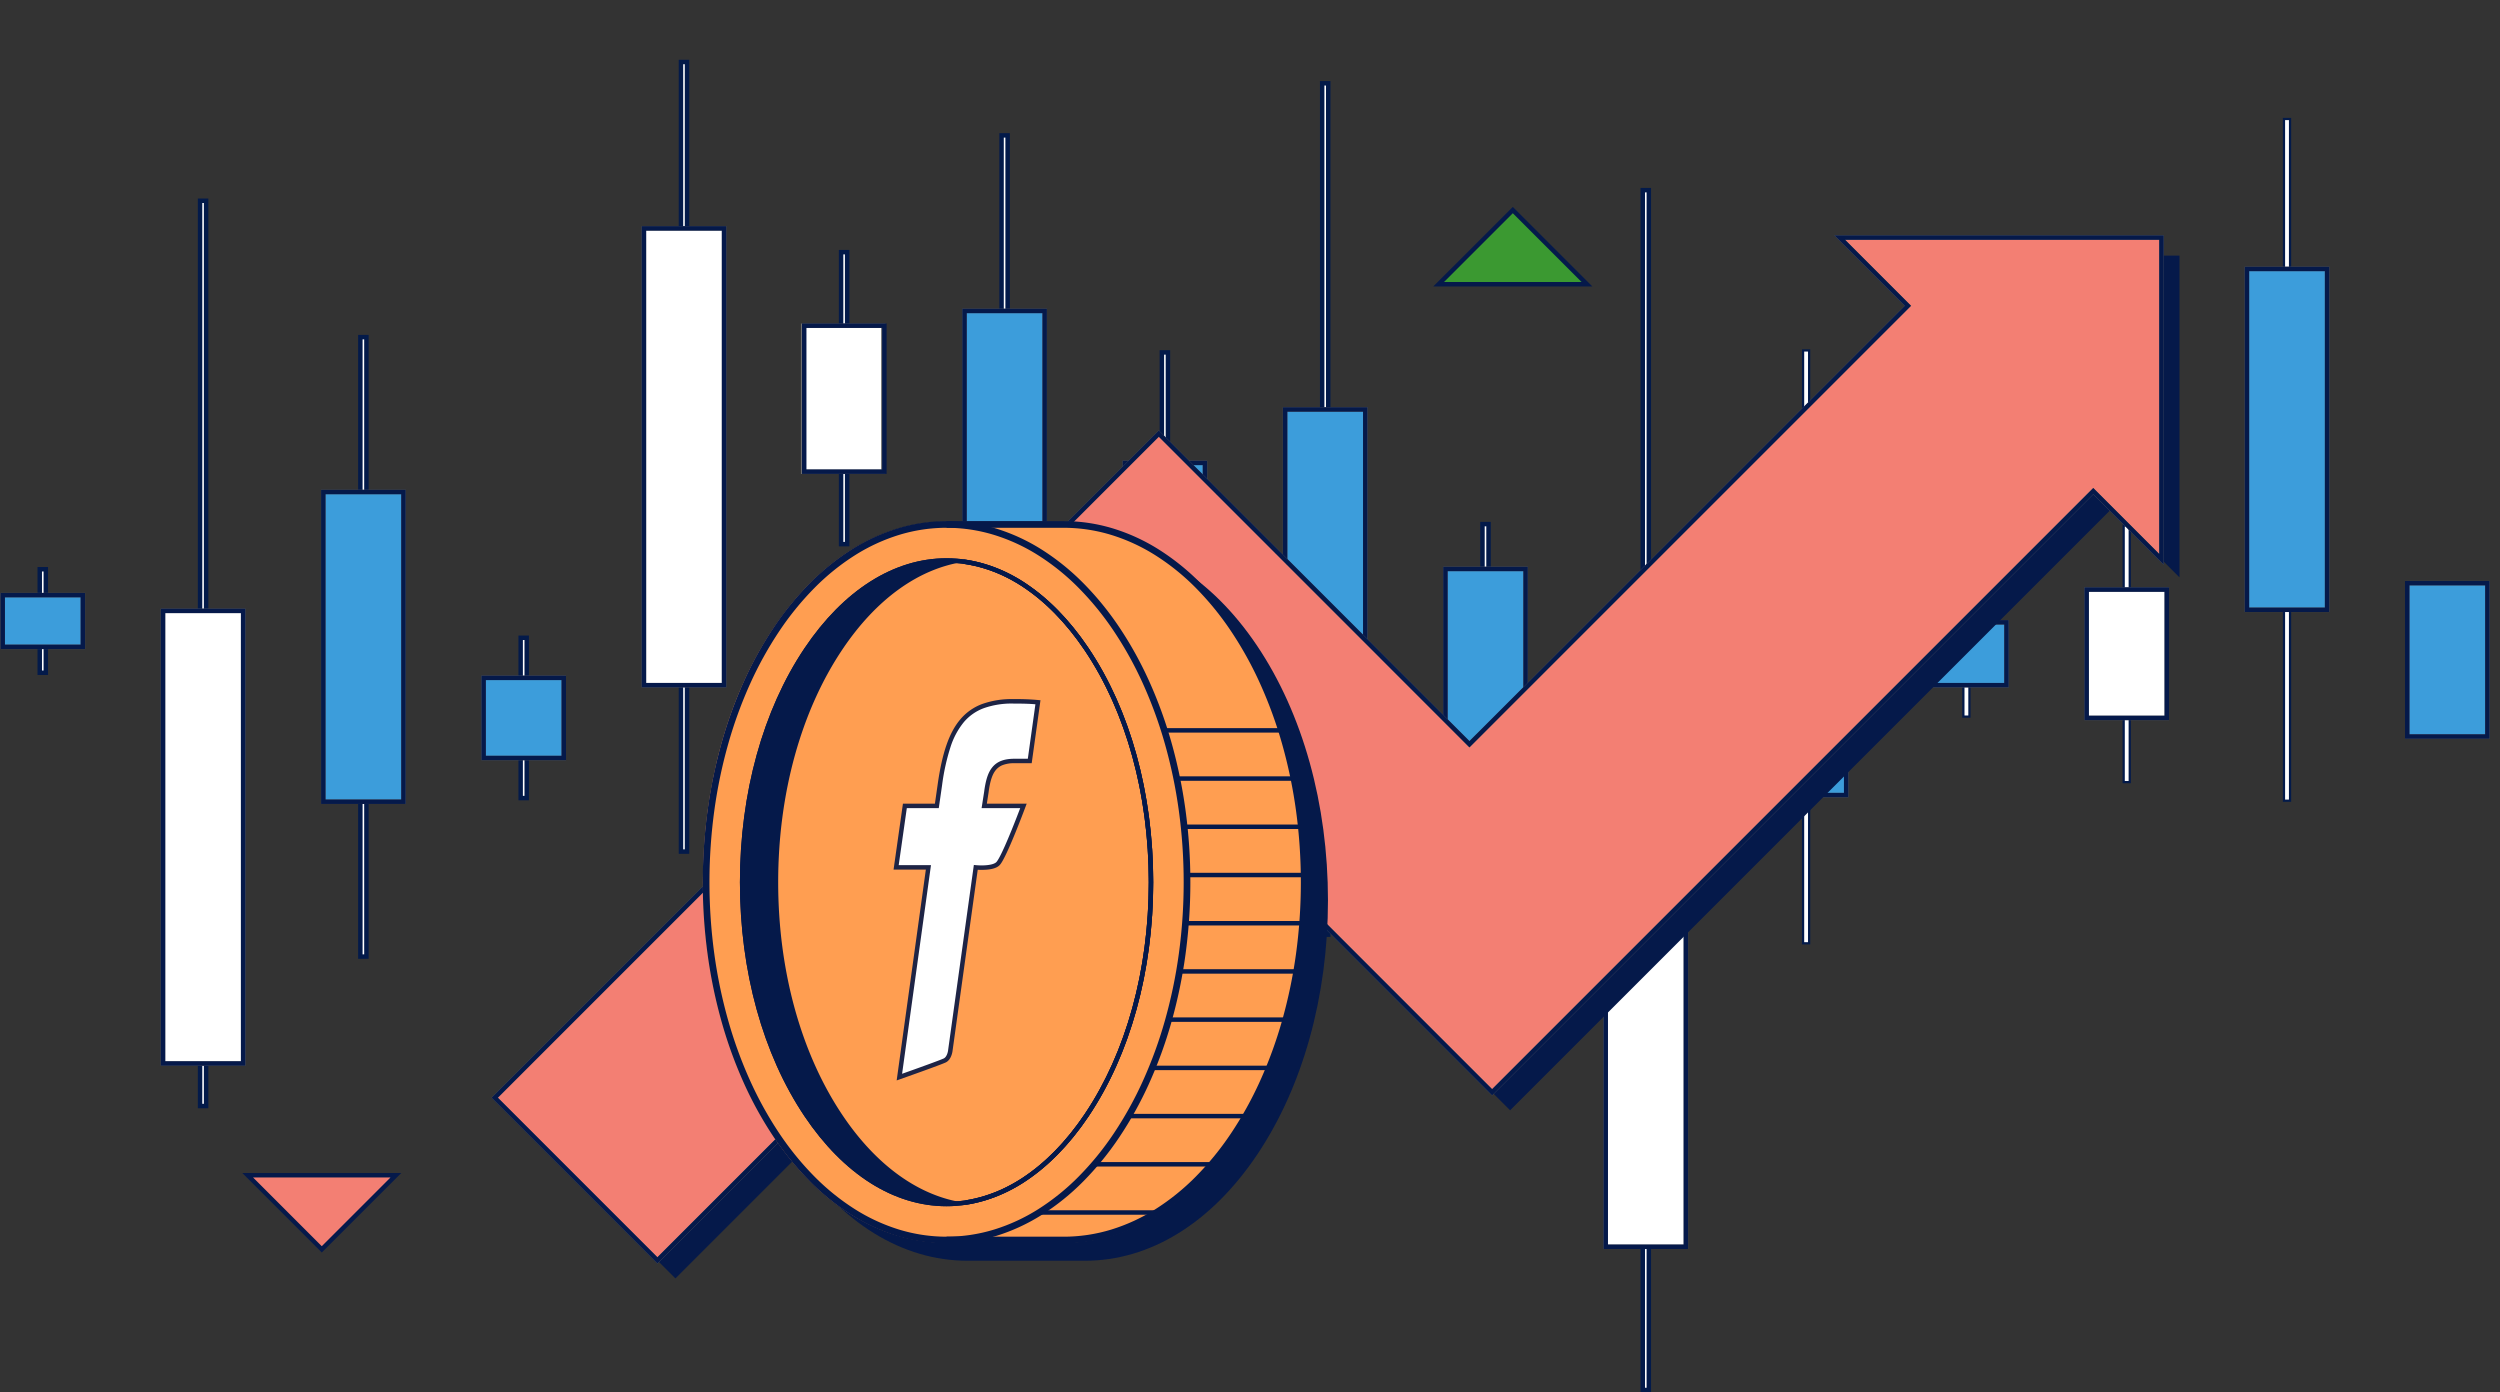 <svg xmlns="http://www.w3.org/2000/svg" xmlns:xlink="http://www.w3.org/1999/xlink" width="1120.606" height="624.053" viewBox="0 0 1120.606 624.053"><rect x="0" y="0" width="1120.606" height="624.053" fill="#333333" stroke="none"/><defs><clipPath id="a"><rect width="1120.606" height="623.052" fill="none" stroke="#707070" stroke-width="2"/></clipPath><clipPath id="c"><path d="M525.373,291.082c59.527,0,107.782,71.8,107.782,160.381S584.9,611.843,525.373,611.843h52.534c59.526,0,107.781-71.805,107.781-160.381S637.432,291.082,577.907,291.082Z" transform="translate(-525.373 -291.082)" fill="none" stroke="#707070" stroke-width="2"/></clipPath></defs><g transform="translate(3172.516 20867.527)"><rect width="2.716" height="46.386" transform="translate(-3154.698 -20612.363)" fill="#fff"/><path d="M-1-1H3.716V47.386H-1ZM1.716,1H1V45.386h.716Z" transform="translate(-3154.698 -20612.363)" fill="#031a4a"/><rect width="2.716" height="405.768" transform="translate(-3082.844 -20777.529)" fill="#fff"/><path d="M-1-1H3.716V406.768H-1ZM1.716,1H1V404.768h.716Z" transform="translate(-3082.844 -20777.529)" fill="#031a4a"/><rect width="2.716" height="277.666" transform="translate(-3010.99 -20716.408)" fill="#fff"/><path d="M-1-1H3.716V278.666H-1ZM1.716,1H1V276.666h.716Z" transform="translate(-3010.99 -20716.408)" fill="#031a4a"/><rect width="2.716" height="71.855" transform="translate(-2939.136 -20581.646)" fill="#fff"/><path d="M-1-1H3.716V72.855H-1ZM1.716,1H1V70.855h.716Z" transform="translate(-2939.136 -20581.646)" fill="#031a4a"/><rect width="2.716" height="353.93" transform="translate(-2867.281 -20839.74)" fill="#fff"/><path d="M-1-1H3.716V354.93H-1ZM1.716,1H1V352.93h.716Z" transform="translate(-2867.281 -20839.74)" fill="#031a4a"/><rect width="2.716" height="130.882" transform="translate(-2795.5 -20754.5)" fill="#fff"/><path d="M-1-1H3.716V131.882H-1ZM1.716,1H1V129.882h.716Z" transform="translate(-2795.5 -20754.5)" fill="#031a4a"/><rect width="2.716" height="216.743" transform="translate(-2723.573 -20806.846)" fill="#fff"/><path d="M-1-1H3.716V217.743H-1ZM1.716,1H1V215.743h.716Z" transform="translate(-2723.573 -20806.846)" fill="#031a4a"/><rect width="2.716" height="389.417" transform="translate(-2651.718 -20709.563)" fill="#fff"/><path d="M-1-1H3.716V390.417H-1ZM1.716,1H1V388.417h.716Z" transform="translate(-2651.718 -20709.563)" fill="#031a4a"/><rect width="2.716" height="381.638" transform="translate(-2579.864 -20830.189)" fill="#fff"/><path d="M-1-1H3.716V382.638H-1ZM1.716,1H1V380.638h.716Z" transform="translate(-2579.864 -20830.189)" fill="#031a4a"/><rect width="2.716" height="199.274" transform="translate(-2508.01 -20632.607)" fill="#fff"/><path d="M-1-1H3.716V200.274H-1ZM1.716,1H1V198.274h.716Z" transform="translate(-2508.01 -20632.607)" fill="#031a4a"/><rect width="2.716" height="537.815" transform="translate(-2436.156 -20782.289)" fill="#fff"/><path d="M-1-1H3.716V538.815H-1ZM1.716,1H1V536.815h.716Z" transform="translate(-2436.156 -20782.289)" fill="#031a4a"/><rect width="2.716" height="265.747" transform="translate(-2364.301 -20710.447)" fill="#fff"/><path d="M-.5-.5H3.216V266.247H-.5ZM2.216.5H.5V265.247H2.216Z" transform="translate(-2364.301 -20710.447)" fill="#031a4a"/><rect width="2.716" height="56.354" transform="translate(-2292.447 -20602.666)" fill="#fff"/><path d="M-.5-.5H3.216V56.854H-.5ZM2.216.5H.5V55.854H2.216Z" transform="translate(-2292.447 -20602.666)" fill="#031a4a"/><rect width="2.716" height="115.079" transform="translate(-2220.593 -20632.029)" fill="#fff"/><path d="M-.5-.5H3.216V115.579H-.5ZM2.216.5H.5V114.579H2.216Z" transform="translate(-2220.593 -20632.029)" fill="#031a4a"/><rect width="2.716" height="305.575" transform="translate(-2148.738 -20814.191)" fill="#fff"/><path d="M-.5-.5H3.216V306.075H-.5ZM2.216.5H.5V305.075H2.216Z" transform="translate(-2148.738 -20814.191)" fill="#031a4a"/><rect width="35.927" height="23.193" transform="translate(-3171.304 -20600.768)" fill="#3c9ddb"/><path d="M-1-1H36.927V24.193H-1ZM34.927,1H1V22.193H34.927Z" transform="translate(-3171.304 -20600.768)" fill="#707070"/><g transform="translate(-3172.516 -20867.527)"><g clip-path="url(#a)"><path d="M-1-1H36.927V24.193H-1ZM34.927,1H1V22.193H34.927Z" transform="translate(1.211 266.759)" fill="#05194a"/></g></g><rect width="35.927" height="202.884" transform="translate(-3099.449 -20593.711)" fill="#fff"/><path d="M-1-1H36.927V203.884H-1ZM34.927,1H1V201.884H34.927Z" transform="translate(-3099.449 -20593.711)" fill="#707070"/><path d="M-1-1H36.927V203.884H-1ZM34.927,1H1V201.884H34.927Z" transform="translate(-3099.449 -20593.711)" fill="#05194a"/><rect width="35.927" height="138.833" transform="translate(-3027.595 -20646.99)" fill="#3c9ddb"/><path d="M-1-1H36.927V139.833H-1ZM34.927,1H1V137.833H34.927Z" transform="translate(-3027.595 -20646.99)" fill="#707070"/><path d="M-1-1H36.927V139.833H-1ZM34.927,1H1V137.833H34.927Z" transform="translate(-3027.595 -20646.99)" fill="#05194a"/><rect width="35.927" height="35.927" transform="translate(-2955.741 -20563.684)" fill="#3c9ddb"/><path d="M-1-1H36.927V36.927H-1ZM34.927,1H1V34.927H34.927Z" transform="translate(-2955.741 -20563.684)" fill="#707070"/><path d="M-1-1H36.927V36.927H-1ZM34.927,1H1V34.927H34.927Z" transform="translate(-2955.741 -20563.684)" fill="#05194a"/><rect width="35.927" height="204.75" transform="translate(-2883.886 -20765.152)" fill="#fff"/><path d="M-1-1H36.927V205.75H-1ZM34.927,1H1V203.75H34.927Z" transform="translate(-2883.886 -20765.152)" fill="#707070"/><path d="M-1-1H36.927V205.75H-1ZM34.927,1H1V203.75H34.927Z" transform="translate(-2883.886 -20765.152)" fill="#05194a"/><rect width="35.927" height="65.441" transform="translate(-2812.5 -20721.5)" fill="#fff"/><path d="M-1-1H36.927V66.441H-1ZM34.927,1H1V64.441H34.927Z" transform="translate(-2812.5 -20721.5)" fill="#707070"/><path d="M-1-1H36.927V66.441H-1ZM34.927,1H1V64.441H34.927Z" transform="translate(-2812.033 -20721.541)" fill="#05194a"/><rect width="35.927" height="108.372" transform="translate(-2740.178 -20728.154)" fill="#3c9ddb"/><path d="M-1-1H36.927V109.372H-1ZM34.927,1H1V107.372H34.927Z" transform="translate(-2740.178 -20728.154)" fill="#707070"/><path d="M-1-1H36.927V109.372H-1ZM34.927,1H1V107.372H34.927Z" transform="translate(-2740.178 -20728.154)" fill="#05194a"/><rect width="35.927" height="194.708" transform="translate(-2668.324 -20660.037)" fill="#3c9ddb"/><path d="M-1-1H36.927V195.708H-1ZM34.927,1H1V193.708H34.927Z" transform="translate(-2668.324 -20660.037)" fill="#707070"/><path d="M-1-1H36.927V195.708H-1ZM34.927,1H1V193.708H34.927Z" transform="translate(-2668.324 -20660.037)" fill="#05194a"/><rect width="35.927" height="190.819" transform="translate(-2596.469 -20683.988)" fill="#3c9ddb"/><path d="M-1-1H36.927V191.819H-1ZM34.927,1H1V189.819H34.927Z" transform="translate(-2596.469 -20683.988)" fill="#707070"/><path d="M-1-1H36.927V191.819H-1ZM34.927,1H1V189.819H34.927Z" transform="translate(-2596.469 -20683.988)" fill="#05194a"/><rect width="35.927" height="99.637" transform="translate(-2524.615 -20612.502)" fill="#3c9ddb"/><path d="M-1-1H36.927V100.637H-1ZM34.927,1H1V98.637H34.927Z" transform="translate(-2524.615 -20612.502)" fill="#707070"/><path d="M-1-1H36.927V100.637H-1ZM34.927,1H1V98.637H34.927Z" transform="translate(-2524.615 -20612.502)" fill="#05194a"/><path d="M0,0H35.927V268.908H0Z" transform="translate(-2452.761 -20577.574)" fill="#fff"/><path d="M-1-1H36.927V269.908H-1ZM34.927,1H1V267.908H34.927Z" transform="translate(-2452.761 -20577.574)" fill="#707070"/><path d="M-1-1H36.927V269.908H-1ZM34.927,1H1V267.908H34.927Z" transform="translate(-2452.761 -20577.574)" fill="#05194a"/><rect width="35.927" height="132.874" transform="translate(-2380.906 -20644.012)" fill="#3c9ddb"/><path d="M-1-1H36.927V133.874H-1ZM34.927,1H1V131.874H34.927Z" transform="translate(-2380.906 -20644.012)" fill="#707070"/><path d="M-1-1H36.927V133.874H-1ZM34.927,1H1V131.874H34.927Z" transform="translate(-2380.906 -20644.012)" fill="#05194a"/><rect width="35.927" height="28.176" transform="translate(-2309.053 -20588.578)" fill="#3c9ddb"/><path d="M-1-1H36.927V29.176H-1ZM34.927,1H1V27.176H34.927Z" transform="translate(-2309.053 -20588.578)" fill="#707070"/><path d="M-1-1H36.927V29.176H-1ZM34.927,1H1V27.176H34.927Z" transform="translate(-2309.053 -20588.578)" fill="#05194a"/><path d="M0,0H35.927V57.539H0Z" transform="translate(-2237.198 -20603.26)" fill="#fff"/><path d="M-1-1H36.927V58.539H-1ZM34.927,1H1V56.539H34.927Z" transform="translate(-2237.198 -20603.26)" fill="#707070"/><path d="M-1-1H36.927V58.539H-1ZM34.927,1H1V56.539H34.927Z" transform="translate(-2237.198 -20603.26)" fill="#05194a"/><rect width="35.927" height="152.788" transform="translate(-2165.343 -20746.98)" fill="#3c9ddb"/><path d="M-1-1H36.927V153.788H-1ZM34.927,1H1V151.788H34.927Z" transform="translate(-2165.343 -20746.98)" fill="#707070"/><path d="M-1-1H36.927V153.788H-1ZM34.927,1H1V151.788H34.927Z" transform="translate(-2165.343 -20746.98)" fill="#05194a"/><rect width="35.927" height="68.746" transform="translate(-2093.49 -20606.131)" fill="#3c9ddb"/><path d="M-1-1H36.927V69.746H-1ZM34.927,1H1V67.746H34.927Z" transform="translate(-2093.49 -20606.131)" fill="#707070"/><path d="M-1-1H36.927V69.746H-1ZM34.927,1H1V67.746H34.927Z" transform="translate(-2093.49 -20606.131)" fill="#05194a"/><path d="M648.573,441.9l-66.312-66.312L357.505,600.341,284.574,527.41,509.329,302.655l72.932-72.931L721.5,368.967,918.033,172.439l-30.573-30.572h144.229V286.095l-30.573-30.573L731.655,524.981Z" transform="translate(-3227.268 -20894.822)" fill="#05194a"/><path d="M638.573,431.9l-66.312-66.312L347.505,590.341,274.574,517.41,499.329,292.655l72.932-72.931L711.5,358.967,908.033,162.439l-30.573-30.572h144.228V276.095l-30.573-30.573L721.655,514.981Z" transform="translate(-3225.344 -20892.896)" fill="#f37f73"/><path d="M347.505,591.755,273.16,517.41l.707-.707L572.261,218.309l.707.707L711.5,357.553,906.618,162.439l-31.573-31.573h147.643V278.509l-31.573-31.573L721.655,516.4,572.261,367ZM275.988,517.41l71.517,71.517L572.261,364.172,721.655,513.567l269.459-269.46,29.573,29.573V132.866H879.874l29.573,29.572-.707.707L711.5,360.381l-.707-.707L572.261,221.138Z" transform="translate(-3225.344 -20892.896)" fill="#707070"/><path d="M347.505,591.755,273.16,517.41l.707-.707L572.261,218.309l.707.707L711.5,357.553,906.618,162.439l-31.573-31.573h147.643V278.509l-31.573-31.573L721.655,516.4,572.261,367ZM275.988,517.41l71.517,71.517L572.261,364.172,721.655,513.567l269.459-269.46,29.573,29.573V132.866H879.874l29.573,29.572-.707.707L711.5,360.381l-.707-.707L572.261,221.138Z" transform="translate(-3225.344 -20892.896)" fill="#05194a"/><g transform="translate(-3172.516 -20867.527)"><g clip-path="url(#a)"><path d="M640.84,347.092c-20.59-30.638-48.013-47.51-77.219-47.51H511.089c-29.205,0-56.629,16.872-77.218,47.51-20.49,30.489-31.775,71-31.775,114.082s11.285,83.592,31.775,114.082c20.589,30.637,48.013,47.51,77.218,47.51h52.533c29.206,0,56.629-16.872,77.219-47.51,20.49-30.489,31.774-71.005,31.774-114.082S661.33,377.582,640.84,347.092" transform="translate(-77.363 -57.639)" fill="#05194a"/><path d="M628.841,337.092c-20.59-30.638-48.013-47.51-77.219-47.51H499.089c-29.205,0-56.629,16.872-77.218,47.51-20.49,30.489-31.775,71-31.775,114.082s11.285,83.592,31.775,114.082c20.589,30.637,48.013,47.51,77.218,47.51h52.533c29.206,0,56.629-16.872,77.219-47.51,20.49-30.489,31.774-71.005,31.774-114.082s-11.285-83.592-31.774-114.082" transform="translate(-75.054 -55.715)" fill="#ff9e51"/><path d="M107.782-1.5A76.025,76.025,0,0,1,129.94,1.823a85.551,85.551,0,0,1,20.594,9.511,106,106,0,0,1,18.573,15A134.376,134.376,0,0,1,185.24,46.138,166.282,166.282,0,0,1,198.521,70.09a196.7,196.7,0,0,1,10.014,27.453,221.7,221.7,0,0,1,6.323,30.311,239.6,239.6,0,0,1,2.2,32.527,239.6,239.6,0,0,1-2.2,32.527,221.7,221.7,0,0,1-6.323,30.311,196.7,196.7,0,0,1-10.014,27.453,166.282,166.282,0,0,1-13.282,23.952,134.378,134.378,0,0,1-16.133,19.805,106,106,0,0,1-18.573,15,85.551,85.551,0,0,1-20.594,9.511,75.532,75.532,0,0,1-44.317,0,85.551,85.551,0,0,1-20.594-9.511,106,106,0,0,1-18.573-15,134.378,134.378,0,0,1-16.133-19.805,166.28,166.28,0,0,1-13.282-23.952A196.7,196.7,0,0,1,7.027,223.218,221.7,221.7,0,0,1,.7,192.907a241.145,241.145,0,0,1,0-65.053A221.7,221.7,0,0,1,7.027,97.543,196.7,196.7,0,0,1,17.042,70.09,166.28,166.28,0,0,1,30.323,46.138,134.376,134.376,0,0,1,46.456,26.333a106,106,0,0,1,18.573-15A85.551,85.551,0,0,1,85.623,1.823,76.025,76.025,0,0,1,107.782-1.5Zm0,320.761a73.029,73.029,0,0,0,21.285-3.193,82.554,82.554,0,0,0,19.87-9.18,103,103,0,0,0,18.044-14.575,131.367,131.367,0,0,0,15.77-19.363,163.269,163.269,0,0,0,13.04-23.519,193.7,193.7,0,0,0,9.86-27.033,218.7,218.7,0,0,0,6.237-29.9,236.583,236.583,0,0,0,2.176-32.118,236.583,236.583,0,0,0-2.176-32.118,218.7,218.7,0,0,0-6.237-29.9,193.7,193.7,0,0,0-9.86-27.033,163.269,163.269,0,0,0-13.04-23.519,131.369,131.369,0,0,0-15.77-19.363,103,103,0,0,0-18.044-14.575,82.554,82.554,0,0,0-19.87-9.18,72.533,72.533,0,0,0-42.57,0,82.554,82.554,0,0,0-19.87,9.18A103,103,0,0,0,48.583,28.448a131.369,131.369,0,0,0-15.77,19.363A163.269,163.269,0,0,0,19.773,71.33a193.7,193.7,0,0,0-9.86,27.033,218.7,218.7,0,0,0-6.237,29.9,238.143,238.143,0,0,0,0,64.236,218.7,218.7,0,0,0,6.237,29.9,193.7,193.7,0,0,0,9.86,27.033,163.269,163.269,0,0,0,13.04,23.519,131.367,131.367,0,0,0,15.77,19.363,103,103,0,0,0,18.044,14.575,82.554,82.554,0,0,0,19.87,9.18A73.029,73.029,0,0,0,107.782,319.261Z" transform="translate(316.51 235.078)" fill="#05194a"/><path d="M503.544,600.539c-23.583,0-46.184-14.3-63.638-40.274-18.7-27.821-28.992-65.095-28.992-104.955s10.3-77.134,28.992-104.955c17.454-25.971,40.054-40.274,63.638-40.274s46.184,14.3,63.637,40.274c18.7,27.821,28.992,65.094,28.992,104.955s-10.3,77.134-28.992,104.955C549.727,586.236,527.127,600.539,503.544,600.539Zm0-288.457c-22.9,0-44.908,13.989-61.978,39.389-18.476,27.494-28.652,64.371-28.652,103.839s10.175,76.344,28.652,103.839c17.071,25.4,39.082,39.389,61.978,39.389s44.907-13.989,61.977-39.389c18.477-27.494,28.652-64.372,28.652-103.839S584,378.966,565.521,351.471C548.451,326.071,526.441,312.082,503.544,312.082Z" transform="translate(-79.252 -59.852)" fill="#05194a"/><path d="M503.545,600.539c-23.583,0-46.184-14.3-63.638-40.274-18.7-27.821-28.992-65.095-28.992-104.955s10.3-77.134,28.992-104.955c17.454-25.971,40.054-40.274,63.638-40.274s46.184,14.3,63.637,40.274c18.7,27.821,28.992,65.094,28.992,104.955s-10.3,77.134-28.992,104.955C549.728,586.236,527.128,600.539,503.545,600.539Zm0-288.457c-22.9,0-44.908,13.989-61.978,39.389-18.476,27.494-28.652,64.371-28.652,103.839s10.175,76.344,28.652,103.839c17.071,25.4,39.082,39.389,61.978,39.389s44.907-13.989,61.977-39.389c18.477-27.495,28.652-64.372,28.652-103.839S584,378.966,565.522,351.471C548.452,326.071,526.442,312.082,503.545,312.082Z" transform="translate(-79.252 -59.852)" fill="#05194a"/><path d="M535.976,599.988l-.3-1.977a65.464,65.464,0,0,0,28.5-12.128c9.127-6.594,17.526-15.548,24.964-26.615,18.477-27.494,28.652-64.372,28.652-103.839s-10.176-76.345-28.652-103.839c-7.581-11.281-16.154-20.361-25.482-26.987a64.81,64.81,0,0,0-29.115-11.917l.261-1.983a66.785,66.785,0,0,1,30.012,12.269c9.525,6.767,18.268,16.02,25.984,27.5,18.7,27.821,28.992,65.094,28.992,104.955S609.5,532.562,590.8,560.383c-7.569,11.264-16.133,20.389-25.452,27.121A67.441,67.441,0,0,1,535.976,599.988Z" transform="translate(-102.871 -59.97)" fill="#05194a"/><path d="M511.619,598.967c-20.291-2.881-39.48-16.566-54.73-39.26-18.586-27.657-28.822-64.732-28.822-104.4s10.236-76.741,28.822-104.4c15.1-22.476,34.07-36.115,54.144-39.173l.022-.164a57.323,57.323,0,0,0-7.511-.494c-23.24,0-45.545,14.145-62.807,39.832-18.586,27.656-28.822,64.732-28.822,104.4s10.236,76.74,28.822,104.4C458,585.393,480.3,599.539,503.544,599.539a57.453,57.453,0,0,0,8.663-.658" transform="translate(-79.252 -59.852)" fill="#05194a"/><path d="M577.906,613.343H525.373v-3h52.533a73.029,73.029,0,0,0,21.285-3.193,82.555,82.555,0,0,0,19.87-9.18A103,103,0,0,0,637.1,583.395a131.367,131.367,0,0,0,15.77-19.363,163.267,163.267,0,0,0,13.04-23.519,193.7,193.7,0,0,0,9.86-27.033,218.708,218.708,0,0,0,6.237-29.9,238.144,238.144,0,0,0,0-64.236,218.707,218.707,0,0,0-6.237-29.9,193.7,193.7,0,0,0-9.86-27.033,163.268,163.268,0,0,0-13.04-23.519A131.371,131.371,0,0,0,637.1,319.53a103,103,0,0,0-18.044-14.575,82.557,82.557,0,0,0-19.87-9.18,73.028,73.028,0,0,0-21.285-3.193H525.373v-3h52.533a76.024,76.024,0,0,1,22.159,3.323,85.55,85.55,0,0,1,20.594,9.511,106,106,0,0,1,18.573,15,134.375,134.375,0,0,1,16.133,19.805,166.276,166.276,0,0,1,13.282,23.952,196.706,196.706,0,0,1,10.014,27.453,221.7,221.7,0,0,1,6.323,30.311,241.146,241.146,0,0,1,0,65.053A221.7,221.7,0,0,1,678.66,514.3a196.7,196.7,0,0,1-10.014,27.453,166.278,166.278,0,0,1-13.282,23.952,134.374,134.374,0,0,1-16.133,19.8,106,106,0,0,1-18.573,15,85.546,85.546,0,0,1-20.594,9.511A76.025,76.025,0,0,1,577.906,613.343Z" transform="translate(-101.082 -56.004)" fill="#05194a"/></g></g><g transform="translate(-2748.224 -20632.449)"><g clip-path="url(#c)"><path d="M177.108,1H0V-1H177.108Z" transform="translate(-11.409 92.299)" fill="#05194a"/><path d="M177.108,1H0V-1H177.108Z" transform="translate(-11.409 113.911)" fill="#05194a"/><path d="M177.108,1H0V-1H177.108Z" transform="translate(-11.409 135.524)" fill="#05194a"/><path d="M177.108,1H0V-1H177.108Z" transform="translate(-11.409 157.136)" fill="#05194a"/><path d="M177.108,1H0V-1H177.108Z" transform="translate(-11.409 178.749)" fill="#05194a"/><path d="M177.108,1H0V-1H177.108Z" transform="translate(-11.409 200.361)" fill="#05194a"/><path d="M177.108,1H0V-1H177.108Z" transform="translate(-11.409 221.974)" fill="#05194a"/><path d="M177.108,1H0V-1H177.108Z" transform="translate(-11.409 243.587)" fill="#05194a"/><path d="M177.108,1H0V-1H177.108Z" transform="translate(-11.409 265.199)" fill="#05194a"/><path d="M177.108,1H0V-1H177.108Z" transform="translate(-11.409 286.812)" fill="#05194a"/><path d="M177.108,1H0V-1H177.108Z" transform="translate(-11.409 308.424)" fill="#05194a"/></g></g><g transform="translate(-3172.516 -20867.527)"><path d="M542.986,462.049c2.839-2.778,11.459-25.916,11.459-25.916H536.856l.96-6.161c1.218-9.253,3.65-13.979,12.58-13.979h6.883l3.666-26.325a104.9,104.9,0,0,0-10.955-.409c-21.376,0-29.22,10.9-33,37.425l-1.35,9.449H501.3l-3.92,27.56h14.469l-13.013,94s18.221-6.434,20.368-7.491c2.136-1.074,2.468-4.469,2.468-4.469l11.4-82.044s7.477.748,9.909-1.644" transform="translate(-95.696 -74.893)" fill="#fff"/><path d="M497.62,559.188,510.7,464.693H496.228l4.2-29.56h14.337l1.228-8.59c2.039-14.293,5.163-23.287,10.131-29.164a23.423,23.423,0,0,1,9.866-6.937,39.349,39.349,0,0,1,14-2.182,106.117,106.117,0,0,1,10.97.407l1.121.1-3.931,28.229H550.4a14.238,14.238,0,0,0-5.2.814,7.489,7.489,0,0,0-3.2,2.331c-1.572,1.959-2.525,4.939-3.186,9.964l0,.024-.78,5.007h17.861l-.5,1.349c-.022.058-2.189,5.87-4.677,11.946-1.464,3.576-2.751,6.546-3.827,8.826-1.872,3.97-2.719,5.046-3.193,5.509-1.376,1.353-4.069,2.04-8,2.04h0c-.682,0-1.283-.022-1.745-.047l-11.273,81.1c-.039.36-.49,3.974-3.012,5.242l-.008,0c-2.175,1.071-19.731,7.274-20.477,7.537Zm.912-96.495H513l-12.945,93.514c6.558-2.325,17.158-6.136,18.706-6.895,1.335-.674,1.839-2.88,1.92-3.674l0-.038,11.537-83,.958.1c.01,0,1.081.106,2.507.106,3.247,0,5.653-.535,6.6-1.468.609-.6,2.27-3.162,6.57-13.666,1.761-4.3,3.36-8.469,4.145-10.537H535.688l1.138-7.3c.713-5.407,1.792-8.68,3.608-10.943,2.132-2.656,5.3-3.893,9.962-3.893h6.013l3.4-24.419c-2-.166-4.469-.315-9.819-.315a37.418,37.418,0,0,0-13.289,2.053,21.472,21.472,0,0,0-9.046,6.358,34.026,34.026,0,0,0-5.974,11.3,95.7,95.7,0,0,0-3.7,16.861L516.5,437.133H502.168Z" transform="translate(-95.696 -74.893)" fill="#1e2445"/></g><g transform="translate(-3061.515 -20344.361)"><path d="M17.709,2.122H3.621l33.23,33.23L70.08,2.122H17.709Z" transform="translate(-3.621 1.492)" fill="#f37f73"/><path d="M1.207,1.122H72.494L36.851,36.766Zm66.459,2H6.035L36.851,33.937Z" transform="translate(-3.621 1.492)" fill="#05194a"/></g><g transform="translate(-2527.645 -20773.361)"><path d="M195.654,35.351H181.566L214.8,2.122l33.229,33.229H195.654Z" transform="translate(-181.566 -2.121)" fill="#3b9931"/><path d="M250.439,36.351H179.152L214.8.707Zm-66.459-2h61.63L214.8,3.536Z" transform="translate(-181.566 -2.121)" fill="#05194a"/></g></g></svg>